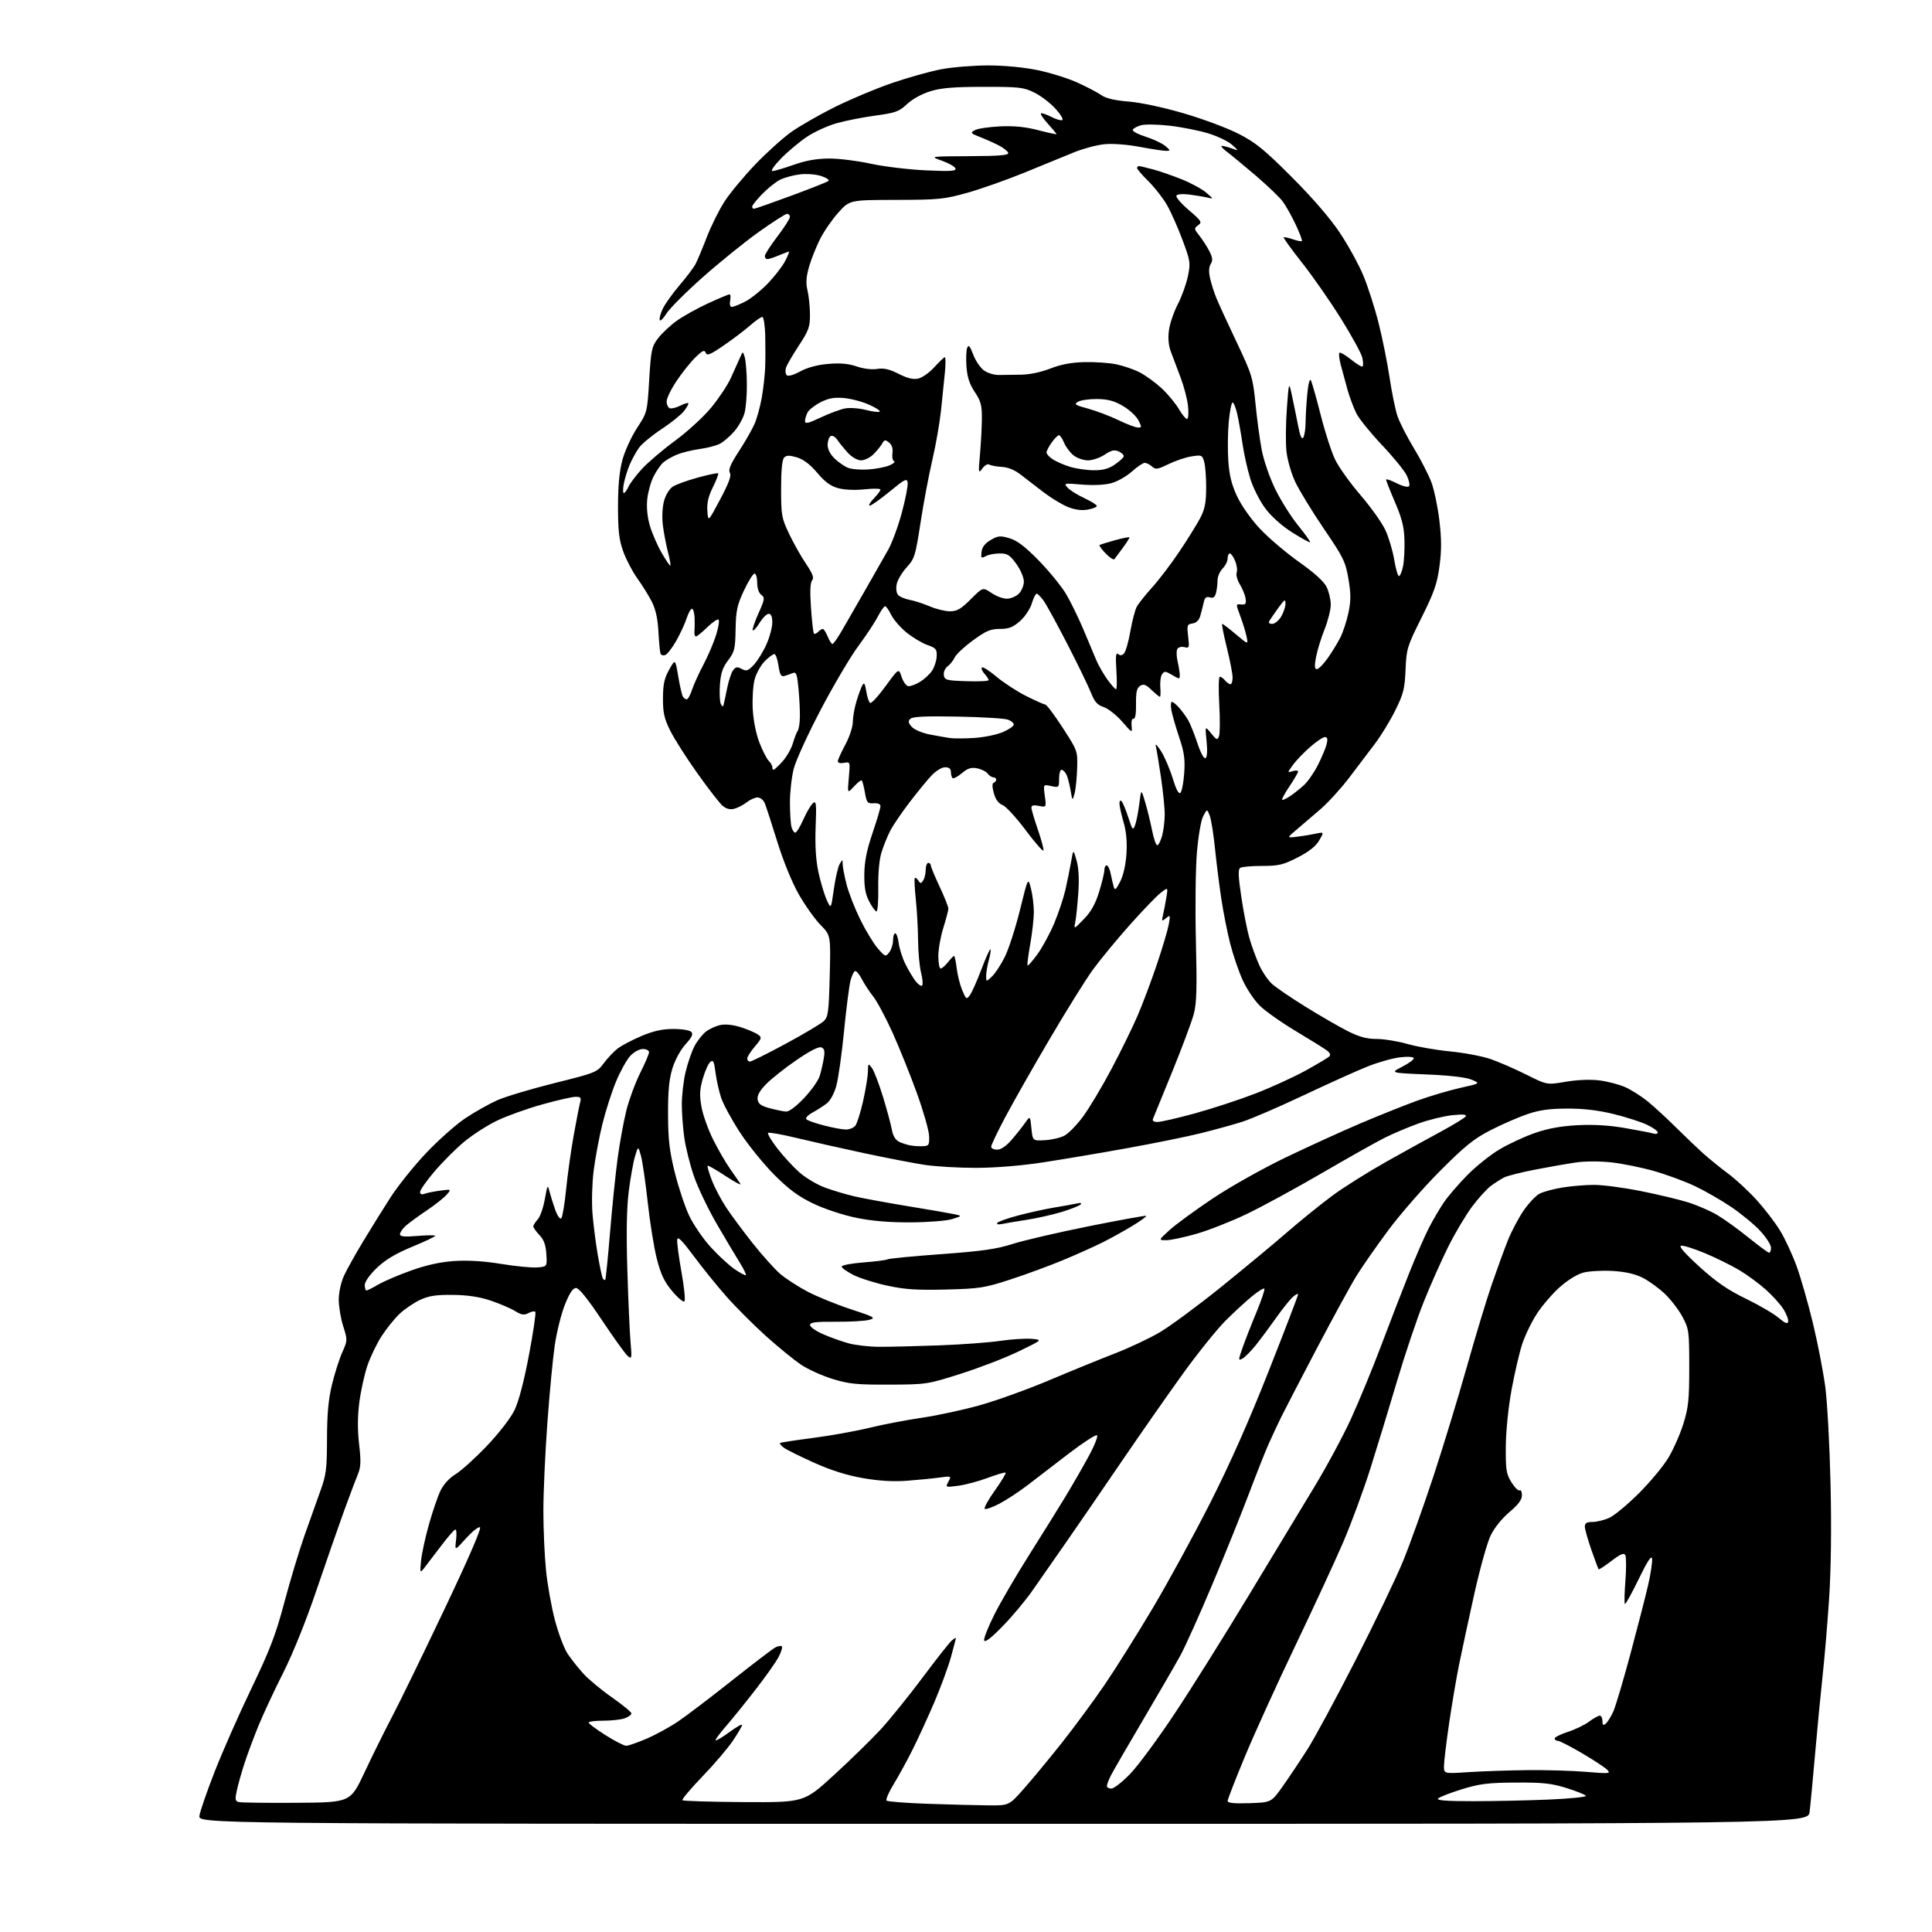 <?xml version="1.0" encoding="UTF-8" standalone="no"?>
<svg 
  version="1.1" 
  xmlns="http://www.w3.org/2000/svg" 
  xmlns:xlink="http://www.w3.org/1999/xlink" 
  xmlns:svg="http://www.w3.org/2000/svg"
  xmlns:rdf="http://www.w3.org/1999/02/22-rdf-syntax-ns#"
  xmlns:cc="http://creativecommons.org/ns#"
  xmlns:dc="http://purl.org/dc/elements/1.1/"
  viewBox="0 0 768 768"
  width="768"
  height="768"
>
<style>svg {background-color: white; }</style>"
<path stroke="none" fill="black" fill-rule="evenodd" d="M398.76,725.00C78.78,725.00 78.78,725.00 79.28,721.75C79.55,719.96 82.29,712.07 85.35,704.22C88.42,696.36 94.97,681.51 99.92,671.22C107.36,655.72 109.62,649.83 113.02,637.00C115.29,628.48 118.88,616.55 121.00,610.50C123.13,604.45 126.01,596.35 127.41,592.50C129.66,586.32 129.96,583.92 129.99,572.00C130.01,562.18 130.54,556.32 131.94,550.50C133.00,546.10 134.84,540.31 136.03,537.63C138.17,532.83 138.18,532.69 136.41,527.13C135.42,524.03 134.64,519.23 134.66,516.46C134.70,513.54 135.60,509.55 136.81,506.96C137.96,504.51 141.35,498.45 144.34,493.50C147.33,488.55 152.19,480.73 155.14,476.13C158.09,471.52 164.49,463.53 169.37,458.37C174.25,453.21 181.30,446.96 185.03,444.48C188.75,442.00 194.44,438.81 197.65,437.37C200.87,435.94 211.09,432.88 220.37,430.56C236.76,426.48 237.33,426.25 239.99,422.67C241.50,420.65 243.95,418.04 245.43,416.88C246.90,415.72 251.13,413.48 254.81,411.91C259.65,409.84 263.17,409.05 267.55,409.03C270.88,409.01 274.12,409.52 274.77,410.17C275.65,411.05 275.12,412.24 272.51,415.12C270.52,417.32 268.33,421.36 267.29,424.71C265.97,429.01 265.52,433.72 265.56,443.00C265.60,453.08 266.12,457.57 268.26,466.16C269.72,472.02 272.28,479.70 273.94,483.22C275.61,486.74 279.40,492.31 282.38,495.60C285.35,498.89 289.65,502.87 291.91,504.44C294.18,506.01 296.23,507.10 296.47,506.87C296.71,506.63 295.64,504.42 294.10,501.97C292.56,499.51 288.48,492.64 285.02,486.70C281.56,480.76 277.45,472.20 275.89,467.67C274.33,463.15 272.60,456.31 272.05,452.47C271.49,448.64 271.04,442.57 271.03,439.00C271.03,435.43 271.70,429.67 272.51,426.22C273.33,422.76 274.88,418.19 275.97,416.06C277.05,413.93 279.13,411.26 280.57,410.12C282.02,408.98 284.71,407.77 286.54,407.43C288.58,407.04 291.80,407.44 294.79,408.43C297.49,409.33 300.46,410.61 301.38,411.29C302.90,412.40 302.79,412.82 300.07,416.01C298.42,417.93 297.06,420.06 297.04,420.75C297.02,421.44 297.49,422.00 298.10,422.00C298.70,422.00 305.12,418.80 312.35,414.90C319.58,410.99 326.38,406.94 327.46,405.91C329.21,404.22 329.47,402.30 329.83,387.92C330.24,371.82 330.24,371.82 326.16,367.66C323.92,365.37 320.04,359.91 317.53,355.51C314.79,350.69 311.39,342.36 308.96,334.51C306.74,327.36 304.51,320.49 303.99,319.25C303.47,318.01 302.19,317.00 301.16,317.00C300.12,317.00 298.16,317.87 296.81,318.94C295.45,320.00 293.22,321.16 291.86,321.50C290.19,321.92 288.67,321.52 287.24,320.31C286.07,319.32 281.53,313.46 277.15,307.30C272.77,301.14 267.91,293.49 266.35,290.30C264.02,285.56 263.51,283.22 263.54,277.50C263.57,271.99 264.10,269.58 266.01,266.19C268.43,261.89 268.43,261.89 269.61,268.86C270.25,272.70 271.08,276.32 271.45,276.92C271.82,277.51 272.51,278.00 272.98,278.00C273.46,278.00 274.40,276.31 275.07,274.25C275.75,272.19 277.78,267.70 279.59,264.28C281.40,260.86 283.66,255.58 284.62,252.54C285.57,249.51 286.04,246.71 285.66,246.33C285.28,245.94 283.27,247.29 281.19,249.31C279.11,251.34 277.07,253.00 276.64,253.00C276.22,253.00 275.95,252.21 276.05,251.25C276.15,250.29 276.18,247.81 276.12,245.75C276.05,243.69 275.58,242.00 275.08,242.00C274.57,242.00 273.62,243.69 272.96,245.75C272.30,247.81 270.46,251.82 268.87,254.65C267.27,257.48 265.28,260.06 264.45,260.38C263.61,260.70 262.75,260.41 262.54,259.73C262.32,259.05 261.96,255.12 261.73,251.00C261.45,245.87 260.61,242.13 259.09,239.16C257.87,236.77 255.30,232.63 253.38,229.96C251.45,227.29 248.94,222.49 247.78,219.30C246.09,214.63 245.68,211.17 245.67,201.50C245.66,193.34 246.21,187.42 247.37,183.01C248.32,179.42 250.92,173.69 253.19,170.21C257.29,163.92 257.29,163.91 258.07,150.98C258.79,139.10 259.08,137.76 261.55,134.52C263.03,132.58 266.33,129.47 268.87,127.62C271.42,125.77 277.05,122.62 281.39,120.62C285.73,118.63 289.61,117.00 290.00,117.00C290.40,117.00 290.51,118.12 290.24,119.50C289.96,121.00 290.23,122.00 290.92,122.00C291.56,122.00 293.93,121.06 296.19,119.90C298.45,118.75 302.53,115.49 305.25,112.65C307.97,109.82 311.06,105.81 312.12,103.75C313.18,101.69 313.86,100.00 313.64,100.00C313.42,100.00 311.63,100.68 309.65,101.50C307.68,102.33 305.60,103.00 305.03,103.00C304.46,103.00 304.02,102.44 304.04,101.75C304.06,101.06 306.30,97.58 309.03,94.00C311.76,90.42 313.99,86.94 313.99,86.25C314.00,85.56 313.49,85.00 312.87,85.00C312.25,85.00 307.18,88.25 301.62,92.21C296.05,96.18 286.02,104.29 279.31,110.24C272.61,116.19 266.11,122.70 264.87,124.71C263.63,126.71 262.45,127.84 262.24,127.22C262.03,126.60 262.59,124.57 263.47,122.71C264.35,120.85 267.34,116.67 270.11,113.41C272.88,110.16 275.74,106.38 276.47,105.00C277.19,103.62 279.20,98.84 280.93,94.36C282.65,89.88 285.84,83.46 288.01,80.10C290.18,76.74 295.68,70.12 300.23,65.37C304.78,60.63 311.20,54.84 314.50,52.49C317.80,50.15 325.53,45.72 331.67,42.64C337.82,39.57 348.06,35.26 354.42,33.07C360.79,30.87 369.65,28.39 374.11,27.54C378.57,26.69 387.01,26.01 392.86,26.01C399.29,26.02 407.06,26.76 412.50,27.89C417.45,28.91 424.55,31.13 428.27,32.82C431.99,34.51 436.27,36.75 437.77,37.80C439.63,39.11 443.09,39.92 448.65,40.37C453.44,40.76 462.49,42.69 470.59,45.06C478.17,47.28 488.00,50.95 492.44,53.23C499.18,56.69 502.64,59.51 513.54,70.43C521.83,78.73 528.79,86.81 532.62,92.55C535.94,97.53 540.14,105.18 541.96,109.55C543.77,113.91 546.51,122.44 548.03,128.49C549.56,134.55 551.52,144.30 552.39,150.16C553.26,156.03 554.67,162.89 555.52,165.41C556.38,167.93 559.30,173.65 562.01,178.12C564.73,182.59 567.87,188.71 569.00,191.72C570.12,194.73 571.56,201.60 572.19,206.99C573.05,214.31 573.06,218.89 572.21,225.14C571.27,232.09 570.07,235.53 565.09,245.50C559.37,256.96 559.08,257.89 558.73,266.19C558.41,273.78 557.90,275.82 554.68,282.33C552.66,286.43 549.00,292.42 546.56,295.64C544.12,298.86 539.50,304.96 536.30,309.18C533.09,313.41 527.96,319.03 524.90,321.68C521.83,324.33 517.57,327.98 515.41,329.80C511.50,333.10 511.50,333.10 515.50,332.63C517.70,332.37 521.05,331.82 522.94,331.42C526.37,330.68 526.37,330.68 524.39,334.09C523.03,336.42 520.33,338.56 515.82,340.86C510.09,343.79 508.29,344.22 501.75,344.22C497.63,344.22 493.71,344.56 493.04,344.97C492.10,345.56 492.19,348.13 493.44,356.53C494.32,362.47 495.77,369.84 496.65,372.91C497.54,375.99 499.27,380.75 500.50,383.50C501.73,386.25 504.04,389.67 505.62,391.10C507.20,392.54 513.23,396.64 519.00,400.22C524.77,403.80 532.30,408.15 535.72,409.87C540.35,412.20 543.30,413.00 547.22,413.00C550.13,413.00 555.65,413.90 559.50,415.00C563.35,416.10 571.00,417.43 576.50,417.96C582.00,418.49 589.20,419.85 592.50,420.99C595.80,422.12 602.20,424.91 606.72,427.17C614.93,431.29 614.93,431.29 622.38,430.02C626.91,429.25 632.11,429.03 635.66,429.46C638.87,429.85 643.49,431.04 645.92,432.10C648.35,433.17 652.40,435.72 654.92,437.77C657.44,439.82 662.45,444.43 666.05,448.00C669.66,451.57 674.61,456.30 677.05,458.50C679.50,460.69 683.98,464.32 687.00,466.56C690.02,468.80 695.12,473.53 698.33,477.06C701.53,480.60 705.72,486.08 707.64,489.24C709.56,492.40 712.49,498.70 714.15,503.24C715.81,507.78 718.74,518.01 720.66,525.97C722.58,533.93 724.80,545.41 725.60,551.47C726.39,557.54 727.32,574.88 727.67,590.00C728.07,607.52 727.86,624.03 727.10,635.50C726.44,645.40 725.27,659.35 724.48,666.50C723.70,673.65 722.36,687.60 721.50,697.50C720.64,707.40 719.67,717.64 719.34,720.25C718.74,725.00 718.74,725.00 398.76,725.00zM392.79,717.66C401.08,717.74 401.08,717.74 406.94,711.12C410.17,707.48 416.91,699.33 421.94,693.00C426.96,686.67 434.67,676.22 439.07,669.77C443.47,663.32 452.08,649.59 458.22,639.27C464.35,628.95 474.62,610.15 481.03,597.50C488.87,582.05 496.52,564.81 504.35,544.96C510.76,528.72 516.00,515.04 516.00,514.56C516.00,514.08 515.05,514.55 513.88,515.60C512.72,516.64 509.70,520.42 507.18,524.00C504.65,527.58 501.03,532.44 499.13,534.80C497.23,537.17 494.87,539.53 493.89,540.06C492.18,540.97 492.19,540.77 493.93,535.76C494.94,532.87 497.42,526.52 499.45,521.65C501.47,516.78 502.89,512.55 502.59,512.26C502.29,511.96 500.10,513.32 497.71,515.28C495.32,517.24 490.60,521.58 487.23,524.93C483.86,528.28 476.24,537.75 470.30,545.97C464.36,554.20 453.28,570.06 445.68,581.21C438.08,592.37 428.10,606.90 423.51,613.50C418.91,620.10 412.98,628.61 410.32,632.41C407.67,636.21 402.40,642.51 398.61,646.41C394.05,651.09 391.55,653.03 391.23,652.12C390.96,651.36 392.83,646.63 395.37,641.62C397.91,636.60 404.12,625.98 409.17,618.00C414.21,610.02 420.66,599.67 423.49,595.00C426.32,590.33 430.52,583.04 432.81,578.81C435.11,574.57 436.57,570.85 436.06,570.54C435.55,570.22 430.56,573.46 424.96,577.73C419.37,582.00 412.03,587.64 408.65,590.25C405.27,592.86 400.16,596.22 397.31,597.72C394.45,599.22 391.81,600.15 391.44,599.77C391.06,599.40 392.88,596.12 395.48,592.48C398.07,588.84 400.00,585.66 399.75,585.42C399.51,585.17 396.36,586.08 392.76,587.44C389.16,588.79 383.86,590.21 380.99,590.60C375.78,591.29 375.78,591.28 377.00,588.99C378.23,586.71 378.20,586.70 373.40,587.36C370.74,587.72 364.95,588.29 360.53,588.62C355.07,589.03 349.48,588.70 343.04,587.58C336.62,586.46 330.34,584.48 323.54,581.42C318.02,578.94 312.63,576.26 311.57,575.47C310.51,574.67 309.84,573.84 310.07,573.63C310.31,573.41 316.12,572.51 323.00,571.63C329.88,570.75 340.00,568.93 345.50,567.60C351.00,566.26 360.56,564.43 366.75,563.53C372.94,562.62 383.42,560.34 390.04,558.45C396.66,556.56 408.93,552.12 417.29,548.58C425.66,545.04 437.23,540.32 443.00,538.09C448.77,535.86 456.88,532.05 461.00,529.62C465.12,527.20 475.93,519.23 485.00,511.93C494.07,504.62 506.00,494.74 511.50,489.96C517.00,485.19 525.20,478.56 529.72,475.23C534.24,471.90 543.92,465.82 551.22,461.72C558.52,457.63 568.43,452.16 573.24,449.57C578.04,446.97 582.27,444.36 582.64,443.77C583.11,443.01 581.51,442.87 577.30,443.31C573.99,443.66 567.96,445.13 563.89,446.59C559.83,448.05 553.80,450.60 550.50,452.25C547.20,453.90 535.99,460.20 525.59,466.26C515.19,472.32 501.69,479.66 495.59,482.59C489.49,485.51 480.51,489.05 475.64,490.45C470.76,491.85 465.36,493.00 463.64,493.00C460.50,493.00 460.50,493.00 464.84,489.03C467.23,486.85 474.88,481.24 481.84,476.57C488.98,471.79 501.69,464.63 511.00,460.15C520.08,455.78 533.58,449.63 541.00,446.47C548.42,443.32 558.55,439.27 563.50,437.48C568.45,435.70 576.10,433.43 580.50,432.45C588.50,430.67 588.50,430.67 585.00,429.19C582.76,428.24 576.29,427.49 567.06,427.11C552.61,426.50 552.61,426.50 557.31,424.09C559.89,422.77 562.00,421.24 562.00,420.70C562.00,420.11 559.89,419.94 556.75,420.27C553.86,420.57 548.02,422.20 543.77,423.89C539.52,425.58 528.04,430.75 518.27,435.37C508.50,439.99 497.57,444.71 494.00,445.86C490.43,447.01 483.00,449.06 477.50,450.43C472.00,451.80 458.73,454.50 448.00,456.43C437.27,458.37 422.20,460.91 414.50,462.08C405.96,463.39 395.63,464.23 388.00,464.24C381.12,464.25 371.90,463.71 367.50,463.04C363.10,462.37 352.30,460.28 343.50,458.40C334.70,456.52 322.64,453.80 316.71,452.37C310.77,450.93 305.65,450.02 305.32,450.35C304.99,450.68 306.66,453.47 309.03,456.54C311.41,459.62 315.34,463.89 317.78,466.04C320.21,468.18 324.72,470.88 327.80,472.03C330.88,473.18 336.20,474.77 339.63,475.57C343.05,476.36 352.75,478.14 361.18,479.52C369.60,480.90 377.85,482.33 379.50,482.69C382.50,483.35 382.50,483.35 378.50,484.60C376.26,485.30 368.99,485.87 362.00,485.91C353.39,485.95 346.63,485.38 340.28,484.07C335.09,483.00 327.66,480.54 323.28,478.44C317.41,475.62 313.63,472.84 307.89,467.10C303.70,462.92 297.56,455.35 294.23,450.28C290.90,445.20 287.48,438.90 286.63,436.28C285.77,433.65 284.77,429.13 284.41,426.24C283.86,421.91 283.49,421.18 282.36,422.12C281.60,422.75 280.27,425.71 279.40,428.71C278.13,433.06 278.02,435.32 278.84,439.96C279.40,443.16 281.52,449.09 283.55,453.14C285.58,457.19 288.69,462.52 290.46,465.00C292.23,467.48 293.98,470.02 294.34,470.65C294.70,471.28 291.99,469.83 288.32,467.42C284.64,465.00 281.47,463.19 281.28,463.39C281.08,463.59 281.82,466.13 282.92,469.04C284.03,471.94 286.59,476.84 288.61,479.91C290.63,482.98 295.41,489.43 299.23,494.24C303.04,499.05 307.97,504.53 310.17,506.42C312.38,508.30 317.27,511.47 321.03,513.45C324.80,515.43 332.52,518.57 338.19,520.43C347.73,523.56 348.28,523.88 345.50,524.66C343.85,525.12 337.89,525.46 332.25,525.42C324.15,525.36 322.00,525.63 322.00,526.73C322.00,527.49 324.36,529.14 327.25,530.39C330.14,531.65 334.70,533.27 337.38,534.00C340.06,534.73 345.46,535.35 349.38,535.38C353.30,535.40 363.93,535.15 373.00,534.82C382.07,534.49 393.10,533.68 397.50,533.03C401.90,532.38 407.52,532.01 410.00,532.21C414.50,532.57 414.50,532.57 405.00,537.17C399.77,539.70 389.43,543.70 382.00,546.06C368.66,550.30 368.32,550.35 353.50,550.41C340.56,550.46 337.47,550.16 331.00,548.17C326.88,546.90 321.25,544.36 318.50,542.53C315.75,540.70 309.47,535.59 304.55,531.17C299.63,526.75 292.50,519.61 288.71,515.32C284.92,511.02 279.05,503.75 275.66,499.17C271.21,493.16 269.42,491.37 269.21,492.73C269.04,493.77 269.80,499.54 270.88,505.56C271.97,511.58 272.50,516.86 272.07,517.31C271.64,517.75 269.45,515.93 267.21,513.25C264.06,509.49 262.68,506.59 261.10,500.38C259.97,495.97 258.34,485.87 257.48,477.93C256.61,469.99 255.40,461.70 254.80,459.50C253.69,455.50 253.69,455.50 252.42,459.70C251.73,462.00 250.61,468.24 249.94,473.55C249.11,480.13 248.93,490.10 249.38,504.85C249.74,516.76 250.31,529.64 250.65,533.48C251.22,540.01 251.15,540.37 249.54,539.04C248.60,538.25 243.98,531.85 239.29,524.80C233.70,516.41 230.15,512.00 228.99,512.00C227.73,512.00 226.44,513.94 224.56,518.62C223.10,522.26 221.28,529.58 220.51,534.87C219.74,540.17 218.41,554.17 217.56,566.00C216.70,577.83 216.00,593.41 216.00,600.64C216.00,607.87 216.47,618.45 217.04,624.14C217.61,629.84 219.20,638.77 220.58,644.00C221.95,649.23 224.21,655.21 225.58,657.30C226.96,659.39 229.76,662.94 231.80,665.20C233.83,667.46 238.99,671.75 243.25,674.73C247.51,677.72 251.00,680.59 251.00,681.11C251.00,681.63 249.85,682.49 248.43,683.02C247.02,683.56 243.20,684.00 239.93,684.00C236.67,684.00 234.00,684.34 234.00,684.75C234.00,685.17 237.01,687.42 240.70,689.75C244.38,692.09 248.09,693.99 248.95,693.97C249.80,693.96 253.44,692.69 257.03,691.16C260.62,689.62 266.28,686.53 269.60,684.27C272.92,682.02 282.51,674.73 290.91,668.07C299.30,661.42 307.07,655.50 308.17,654.91C309.27,654.32 310.45,654.12 310.79,654.46C311.13,654.80 310.53,656.74 309.46,658.76C308.38,660.79 304.17,666.74 300.09,671.97C296.02,677.21 290.75,683.73 288.37,686.45C286.00,689.17 284.25,691.59 284.48,691.82C284.72,692.05 287.18,690.57 289.95,688.53C292.73,686.50 295.00,685.21 295.00,685.68C295.00,686.14 293.35,688.98 291.33,691.97C289.32,694.96 283.85,701.38 279.18,706.22C274.51,711.06 270.96,715.29 271.29,715.62C271.61,715.95 282.62,716.28 295.75,716.36C319.63,716.50 319.63,716.50 331.56,705.56C338.13,699.54 346.46,691.40 350.09,687.47C353.71,683.54 361.19,674.28 366.71,666.89C372.23,659.50 377.48,652.84 378.38,652.10C379.27,651.36 380.00,650.93 380.00,651.15C380.00,651.36 379.11,654.75 378.03,658.67C376.94,662.59 373.97,670.65 371.44,676.60C368.90,682.54 365.01,691.02 362.79,695.45C360.58,699.88 357.18,706.09 355.23,709.27C353.29,712.44 352.03,715.36 352.43,715.77C352.83,716.17 360.21,716.74 368.83,717.04C377.45,717.34 388.23,717.62 392.79,717.66zM117.90,716.64C139.29,716.50 139.29,716.50 144.93,704.50C148.02,697.90 152.93,688.00 155.82,682.50C158.72,677.00 168.04,657.88 176.53,640.00C186.37,619.29 191.54,607.35 190.78,607.10C190.12,606.88 187.60,608.90 185.18,611.60C180.77,616.50 180.77,616.50 181.29,612.25C181.58,609.91 181.46,608.00 181.02,608.00C180.59,608.00 177.95,611.04 175.16,614.75C172.36,618.46 169.35,622.40 168.48,623.50C166.98,625.38 166.91,625.20 167.37,620.45C167.64,617.67 169.04,611.21 170.48,606.09C171.91,600.97 173.98,594.92 175.07,592.64C176.31,590.05 178.58,587.56 181.13,586.00C183.38,584.62 188.95,579.59 193.51,574.80C198.26,569.82 202.94,563.78 204.47,560.66C206.19,557.13 208.24,549.38 210.27,538.64C212.00,529.53 213.13,521.80 212.79,521.46C212.45,521.12 211.21,521.35 210.05,521.98C208.33,522.90 207.31,522.74 204.71,521.14C202.94,520.06 198.59,518.20 195.04,517.00C190.59,515.51 185.92,514.81 180.04,514.74C173.34,514.66 170.53,515.09 167.00,516.72C164.53,517.87 160.83,520.38 158.80,522.31C156.76,524.23 153.53,528.27 151.61,531.27C149.68,534.27 147.16,539.54 146.00,542.99C144.85,546.43 143.42,552.94 142.84,557.46C142.12,563.02 142.09,568.40 142.75,574.09C143.54,580.87 143.45,583.18 142.28,586.00C141.48,587.92 139.02,594.45 136.81,600.50C134.61,606.55 129.69,620.68 125.88,631.91C121.66,644.34 116.47,657.23 112.60,664.91C109.10,671.83 104.67,681.33 102.75,686.00C100.84,690.67 98.33,697.42 97.17,701.00C96.01,704.58 94.65,709.39 94.15,711.70C93.38,715.23 93.49,715.97 94.87,716.34C95.77,716.59 106.13,716.72 117.90,716.64zM496.68,716.79C505.37,716.50 505.37,716.50 509.96,710.00C512.49,706.42 516.90,699.83 519.76,695.34C522.62,690.85 531.24,674.87 538.91,659.84C546.59,644.80 555.07,627.10 557.77,620.50C560.47,613.90 565.86,598.83 569.76,587.00C573.66,575.17 579.63,555.60 583.04,543.50C586.45,531.40 590.95,516.55 593.03,510.50C595.12,504.45 597.99,496.57 599.43,493.00C600.86,489.43 603.67,484.11 605.68,481.19C607.68,478.27 610.54,475.25 612.03,474.49C613.52,473.72 617.61,472.62 621.12,472.05C624.63,471.48 630.28,471.01 633.67,471.01C637.06,471.00 645.39,472.10 652.17,473.45C658.95,474.80 667.42,476.82 671.00,477.94C674.58,479.06 679.75,481.30 682.50,482.91C685.25,484.53 690.88,488.57 695.00,491.91C699.12,495.24 702.84,497.97 703.25,497.98C703.66,497.99 704.00,497.09 704.00,495.98C704.00,494.87 702.09,491.88 699.75,489.34C697.41,486.80 692.20,482.50 688.16,479.77C684.12,477.04 677.59,473.30 673.66,471.45C669.72,469.59 662.50,466.93 657.60,465.53C652.71,464.13 645.11,462.58 640.71,462.08C636.05,461.56 630.17,461.56 626.61,462.08C623.25,462.56 615.90,463.84 610.29,464.93C604.67,466.01 599.04,467.44 597.79,468.11C596.53,468.78 594.22,470.26 592.65,471.41C591.09,472.56 587.77,476.20 585.29,479.50C582.80,482.80 578.54,489.94 575.81,495.37C573.09,500.80 568.64,510.79 565.93,517.58C563.22,524.36 558.50,538.37 555.44,548.70C552.38,559.04 547.61,574.68 544.84,583.47C542.07,592.25 537.18,605.52 533.98,612.97C530.78,620.41 522.23,638.88 515.00,654.00C507.76,669.12 498.72,688.98 494.92,698.13C491.11,707.28 488.00,715.29 488.00,715.92C488.00,716.73 490.61,716.99 496.68,716.79zM585.64,716.00C593.91,716.00 607.49,715.71 615.80,715.35C624.12,714.99 630.70,714.32 630.41,713.86C630.13,713.40 626.66,712.01 622.70,710.77C616.70,708.90 613.33,708.53 602.50,708.60C591.49,708.66 588.22,709.07 581.13,711.25C576.53,712.67 572.28,714.32 571.68,714.92C570.91,715.69 574.85,716.00 585.64,716.00zM441.78,711.00C442.76,711.00 446.08,708.41 449.16,705.25C452.25,702.09 460.21,691.31 466.86,681.31C473.51,671.31 486.77,650.16 496.33,634.31C505.89,618.46 517.67,598.98 522.51,591.00C527.35,583.02 533.89,570.88 537.04,564.00C540.19,557.12 545.57,544.09 548.98,535.03C552.40,525.97 557.41,513.00 560.12,506.20C562.83,499.41 566.36,491.30 567.97,488.18C569.58,485.05 572.25,480.49 573.91,478.03C575.57,475.58 579.76,470.70 583.22,467.19C586.67,463.68 592.44,459.06 596.04,456.92C599.63,454.78 605.93,451.85 610.04,450.41C615.23,448.60 620.39,447.65 627.00,447.29C633.42,446.95 639.58,447.31 646.00,448.42C651.23,449.32 656.29,450.30 657.25,450.60C658.21,450.89 659.00,450.69 659.00,450.16C659.00,449.62 657.09,448.25 654.75,447.13C652.41,446.00 646.45,444.08 641.50,442.86C635.34,441.35 629.50,440.66 623.00,440.68C615.83,440.70 611.90,441.26 607.00,442.94C603.42,444.17 596.90,447.02 592.50,449.28C585.93,452.64 582.35,455.53 572.47,465.44C565.85,472.07 556.59,482.68 551.90,489.00C547.20,495.32 541.54,503.44 539.31,507.03C537.08,510.62 529.94,523.67 523.45,536.03C516.96,548.39 510.55,560.75 509.20,563.50C507.86,566.25 505.65,570.98 504.30,574.00C502.95,577.02 499.46,585.84 496.54,593.59C493.62,601.34 487.09,617.54 482.02,629.59C476.96,641.64 471.21,654.42 469.26,658.00C467.30,661.58 460.66,673.05 454.49,683.50C448.32,693.95 442.54,703.94 441.64,705.70C440.74,707.46 440.00,709.37 440.00,709.95C440.00,710.53 440.80,711.00 441.78,711.00zM583.75,704.45C589.11,704.10 599.58,703.74 607.00,703.66C614.42,703.57 625.00,703.88 630.50,704.34C639.74,705.11 640.38,705.05 638.92,703.54C638.05,702.64 633.55,699.68 628.92,696.95C624.29,694.23 619.94,692.00 619.25,692.00C618.56,692.00 618.00,691.59 618.00,691.08C618.00,690.57 620.36,689.39 623.25,688.45C626.14,687.52 629.93,685.68 631.68,684.37C633.43,683.07 635.35,682.00 635.93,682.00C636.52,682.00 637.00,682.96 637.00,684.12C637.00,685.79 637.29,686.00 638.35,685.13C639.09,684.51 640.44,682.32 641.35,680.26C642.26,678.19 645.30,667.95 648.11,657.50C650.92,647.05 654.09,634.70 655.16,630.06C656.22,625.42 656.92,620.69 656.72,619.56C656.46,618.14 654.81,620.68 651.37,627.78C648.63,633.43 646.18,637.84 645.92,637.58C645.65,637.32 645.75,633.14 646.13,628.30C646.50,623.46 646.48,618.91 646.08,618.18C645.52,617.18 644.16,617.76 640.57,620.50C637.95,622.50 635.66,623.99 635.49,623.82C635.32,623.64 634.01,620.16 632.59,616.08C631.17,611.99 630.00,607.83 630.00,606.83C630.00,605.45 630.77,605.00 633.10,605.00C634.80,605.00 637.84,604.23 639.85,603.29C641.86,602.35 647.12,597.96 651.54,593.54C655.97,589.12 661.21,582.80 663.20,579.50C665.19,576.20 667.87,570.12 669.16,566.00C671.18,559.53 671.50,556.43 671.50,543.50C671.50,529.17 671.38,528.28 668.83,523.50C667.37,520.75 664.22,516.63 661.83,514.35C659.45,512.07 655.48,509.19 653.00,507.94C649.94,506.39 646.10,505.53 641.00,505.22C636.88,504.98 631.63,505.29 629.34,505.90C626.88,506.57 623.04,508.96 619.91,511.76C617.01,514.37 612.95,519.11 610.88,522.31C608.81,525.50 606.21,530.90 605.09,534.31C603.97,537.71 602.07,545.90 600.86,552.50C599.58,559.50 598.63,568.87 598.58,575.00C598.51,584.35 598.76,585.91 600.84,589.26C602.12,591.32 603.58,592.76 604.09,592.45C604.59,592.14 605.00,593.01 605.00,594.38C605.00,596.15 603.54,598.11 599.99,601.10C597.02,603.61 594.00,607.38 592.54,610.41C591.19,613.21 588.29,623.60 586.08,633.50C583.88,643.40 581.16,656.00 580.05,661.50C578.93,667.00 577.12,677.71 576.01,685.30C574.90,692.90 574.00,700.46 574.00,702.10C574.00,705.09 574.00,705.09 583.75,704.45zM710.83,525.40C711.00,524.62 710.19,522.43 709.02,520.53C707.85,518.64 704.69,515.11 702.01,512.70C699.33,510.29 694.51,506.75 691.31,504.85C688.12,502.95 681.98,499.93 677.68,498.14C673.37,496.35 669.14,495.02 668.27,495.19C667.23,495.39 669.72,498.25 675.59,503.57C682.28,509.63 686.86,512.79 694.00,516.25C699.23,518.78 705.08,522.20 707.00,523.84C709.55,526.00 710.59,526.43 710.83,525.40zM145.66,513.00C146.03,513.00 148.16,511.92 150.41,510.61C152.66,509.30 158.55,506.78 163.50,505.02C169.61,502.84 175.12,501.64 180.67,501.27C186.07,500.91 192.37,501.31 199.24,502.43C204.97,503.37 211.42,504.00 213.58,503.82C217.50,503.50 217.50,503.50 217.18,498.50C216.95,494.86 216.20,492.80 214.43,490.95C213.09,489.54 212.00,488.00 212.00,487.52C212.00,487.05 212.79,485.79 213.75,484.74C214.71,483.69 215.99,480.05 216.58,476.66C217.57,471.08 217.74,470.78 218.40,473.50C218.81,475.15 219.83,478.45 220.68,480.83C221.57,483.31 222.61,484.79 223.10,484.30C223.59,483.81 224.45,478.71 225.02,472.96C225.59,467.21 226.94,457.55 228.02,451.50C229.11,445.45 230.27,439.49 230.61,438.25C231.13,436.36 230.84,436.00 228.79,436.00C227.45,436.00 221.43,437.38 215.42,439.06C209.42,440.74 201.35,443.64 197.50,445.51C193.65,447.37 187.81,451.13 184.52,453.87C181.22,456.60 175.94,461.89 172.77,465.61C169.59,469.33 167.00,473.02 167.00,473.80C167.00,474.72 167.59,474.99 168.70,474.56C169.64,474.20 172.45,473.63 174.95,473.30C179.50,472.70 179.50,472.70 177.50,474.97C176.40,476.22 172.80,479.05 169.50,481.26C166.20,483.48 162.49,486.20 161.25,487.32C160.01,488.43 159.00,489.92 159.00,490.62C159.00,491.57 160.71,491.74 166.00,491.30C169.85,490.97 173.00,490.96 173.00,491.27C173.00,491.57 168.84,493.55 163.75,495.65C157.15,498.39 153.14,500.80 149.75,504.06C146.93,506.77 145.00,509.52 145.00,510.82C145.00,512.02 145.30,513.00 145.66,513.00zM376.00,512.61C364.40,512.90 359.73,512.59 352.67,511.06C347.82,510.00 341.78,508.10 339.25,506.82C336.73,505.54 334.62,504.05 334.58,503.50C334.54,502.95 338.42,502.20 343.21,501.84C347.99,501.47 352.33,500.91 352.84,500.60C353.36,500.28 362.95,499.35 374.17,498.54C390.44,497.35 396.17,496.53 402.53,494.49C406.91,493.09 420.57,489.91 432.89,487.44C445.20,484.97 455.45,483.11 455.65,483.32C455.86,483.53 453.44,485.29 450.27,487.23C447.09,489.17 441.77,492.13 438.44,493.80C435.10,495.47 427.96,498.68 422.56,500.93C417.16,503.17 407.74,506.64 401.62,508.63C391.34,511.97 389.41,512.27 376.00,512.61zM240.59,508.74C240.80,508.53 241.66,500.06 242.50,489.93C243.34,479.79 244.70,466.46 245.54,460.30C246.37,454.15 247.94,445.60 249.02,441.30C250.10,437.01 252.57,430.35 254.50,426.50C256.43,422.65 258.01,418.94 258.00,418.25C258.00,417.56 256.89,417.00 255.54,417.00C254.14,417.00 251.98,418.19 250.53,419.75C249.13,421.26 246.58,425.86 244.87,429.96C243.17,434.06 240.72,441.71 239.43,446.96C238.14,452.21 236.59,460.55 235.97,465.50C235.36,470.49 235.16,478.07 235.53,482.50C235.89,486.90 236.84,494.28 237.63,498.89C238.42,503.51 239.32,507.70 239.63,508.21C239.94,508.72 240.38,508.96 240.59,508.74zM398.17,486.58C396.87,486.86 396.09,486.67 396.41,486.15C396.72,485.64 400.47,484.30 404.74,483.17C409.01,482.04 415.43,480.62 419.00,480.03C422.57,479.44 426.62,478.71 428.00,478.41C429.64,478.05 430.15,478.20 429.50,478.84C428.95,479.37 425.57,480.70 422.00,481.78C418.43,482.87 412.12,484.28 408.00,484.92C403.88,485.56 399.45,486.31 398.17,486.58zM396.38,457.00C397.91,457.00 399.97,455.60 402.13,453.10C403.99,450.95 406.40,447.92 407.50,446.35C409.50,443.50 409.50,443.50 410.00,448.50C410.50,453.50 410.50,453.50 415.29,453.25C417.93,453.12 421.43,452.31 423.08,451.46C424.72,450.61 428.08,447.18 430.54,443.83C433.00,440.49 438.04,432.07 441.72,425.13C445.41,418.18 450.10,408.64 452.14,403.91C454.18,399.19 457.65,389.96 459.86,383.41C462.07,376.86 464.20,369.70 464.60,367.50C465.27,363.72 465.22,363.58 463.50,365.00C461.79,366.41 461.72,366.31 462.36,363.50C462.73,361.85 463.33,358.72 463.68,356.55C464.32,352.61 464.32,352.61 461.23,355.05C459.53,356.40 453.95,362.23 448.82,368.00C443.69,373.77 437.18,381.69 434.35,385.59C431.53,389.49 423.78,401.92 417.14,413.23C410.49,424.53 402.57,438.48 399.53,444.23C396.49,449.97 394.00,455.20 394.00,455.84C394.00,456.48 395.07,457.00 396.38,457.00zM367.00,455.63C369.26,455.51 369.48,455.11 369.33,451.50C369.24,449.30 367.05,441.65 364.46,434.50C361.87,427.35 357.55,416.60 354.86,410.62C352.17,404.64 348.68,398.11 347.12,396.12C345.55,394.13 343.53,391.04 342.61,389.25C341.70,387.46 340.53,386.00 340.01,386.00C339.50,386.00 338.64,387.69 338.10,389.75C337.57,391.81 336.40,400.93 335.51,410.00C334.62,419.07 333.24,428.83 332.44,431.68C331.58,434.75 330.01,437.61 328.59,438.68C327.27,439.68 324.73,441.31 322.94,442.29C321.03,443.35 320.06,444.45 320.59,444.97C321.09,445.45 324.26,446.55 327.64,447.42C331.02,448.29 334.91,449.00 336.27,449.00C337.64,449.00 339.31,448.34 339.98,447.52C340.65,446.71 342.05,442.32 343.08,437.77C344.11,433.22 344.97,427.93 345.01,426.00C345.06,422.66 345.13,422.59 346.58,424.50C347.41,425.60 349.40,430.77 351.00,436.00C352.60,441.23 354.19,447.13 354.54,449.13C354.94,451.43 355.97,453.15 357.34,453.84C358.53,454.43 360.62,455.11 362.00,455.34C363.38,455.58 365.62,455.71 367.00,455.63zM460.15,446.00C461.45,446.00 468.15,444.46 475.04,442.57C481.92,440.68 492.72,437.14 499.03,434.70C505.34,432.26 514.33,428.15 519.00,425.57C523.67,422.99 527.93,420.45 528.45,419.94C529.04,419.36 528.66,418.46 527.45,417.56C526.38,416.76 520.80,413.29 515.05,409.85C509.30,406.41 502.84,401.84 500.69,399.69C498.53,397.53 495.50,392.97 493.95,389.54C492.39,386.12 490.18,379.63 489.03,375.13C487.88,370.62 486.28,362.57 485.48,357.22C484.68,351.87 483.55,342.87 482.97,337.22C482.40,331.56 481.46,325.71 480.88,324.22C479.84,321.50 479.84,321.50 478.30,324.41C477.42,326.08 476.35,332.26 475.79,338.91C475.25,345.28 475.07,361.11 475.39,374.08C475.86,392.84 475.69,398.76 474.55,403.08C473.76,406.06 469.91,416.38 465.99,426.00C462.07,435.62 458.63,444.06 458.33,444.75C457.98,445.55 458.64,446.00 460.15,446.00zM312.46,441.87C313.65,441.95 316.48,439.82 319.64,436.49C322.51,433.45 325.30,429.52 325.84,427.74C326.39,425.96 327.12,422.81 327.46,420.74C327.96,417.80 327.74,416.84 326.48,416.35C325.45,415.96 321.86,417.79 316.60,421.41C312.05,424.53 306.64,428.81 304.58,430.92C302.00,433.57 300.93,435.47 301.16,437.05C301.42,438.82 302.52,439.61 306.00,440.54C308.48,441.20 311.38,441.80 312.46,441.87zM385.56,395.57C386.34,394.51 388.40,389.88 390.14,385.29C391.87,380.70 393.48,377.14 393.71,377.38C393.95,377.62 393.67,379.54 393.08,381.66C392.49,383.77 392.01,386.59 392.01,387.92C392.00,390.35 392.00,390.35 394.36,388.13C395.65,386.92 397.97,383.35 399.51,380.21C401.05,377.07 403.74,368.69 405.49,361.58C408.68,348.66 408.68,348.66 409.84,353.27C410.48,355.81 410.98,360.05 410.97,362.69C410.95,365.34 410.29,371.08 409.51,375.46C408.73,379.84 408.26,383.60 408.47,383.80C408.68,384.01 410.44,382.00 412.38,379.34C414.32,376.68 417.32,371.16 419.04,367.08C420.76,362.99 422.79,356.92 423.55,353.58C424.30,350.23 425.31,345.25 425.79,342.50C426.65,337.50 426.65,337.50 427.94,342.00C428.80,344.98 429.03,349.37 428.64,355.00C428.32,359.68 427.78,364.85 427.45,366.50C426.84,369.50 426.84,369.50 430.84,365.37C433.72,362.41 435.43,359.35 436.92,354.52C438.06,350.82 439.00,346.94 439.00,345.89C439.00,344.85 439.41,344.00 439.92,344.00C440.43,344.00 441.14,345.46 441.50,347.25C441.85,349.04 442.40,351.37 442.70,352.44C443.17,354.07 443.59,353.74 445.29,350.44C446.54,348.01 447.50,343.78 447.78,339.42C448.09,334.63 447.72,330.54 446.62,326.77C445.73,323.70 445.00,320.38 445.00,319.40C445.00,318.31 445.35,317.98 445.88,318.55C446.36,319.07 447.55,321.96 448.53,324.96C450.18,330.04 450.37,330.25 451.23,327.96C451.73,326.61 452.48,322.80 452.89,319.50C453.64,313.50 453.64,313.50 455.26,319.00C456.15,322.02 457.38,327.09 458.01,330.25C458.63,333.41 459.54,336.00 460.02,336.00C460.51,336.00 461.37,334.31 461.95,332.25C462.52,330.19 462.99,326.36 462.99,323.74C463.00,321.13 462.31,314.38 461.47,308.74C460.64,303.11 459.71,297.60 459.43,296.50C459.14,295.40 460.06,296.30 461.47,298.50C462.89,300.70 464.99,305.57 466.14,309.33C467.55,313.91 468.57,315.83 469.25,315.15C469.80,314.60 470.48,311.07 470.74,307.32C471.14,301.80 470.75,299.07 468.72,293.00C467.34,288.88 465.95,284.04 465.63,282.25C465.31,280.46 465.41,279.00 465.85,279.00C466.29,279.00 467.55,280.01 468.64,281.25C469.74,282.49 471.32,284.62 472.16,286.00C473.00,287.38 474.70,291.54 475.93,295.26C477.26,299.29 478.59,301.75 479.21,301.37C479.87,300.96 480.02,298.46 479.63,294.61C479.00,288.50 479.00,288.50 481.42,291.50C483.61,294.21 483.92,294.32 484.57,292.65C484.97,291.63 485.01,285.89 484.67,279.90C484.33,273.90 484.43,269.00 484.90,269.00C485.37,269.00 486.32,269.68 487.00,270.50C487.68,271.32 488.64,272.00 489.12,272.00C489.61,272.00 489.99,270.76 489.97,269.25C489.96,267.74 488.91,262.34 487.64,257.25C486.37,252.16 485.57,248.00 485.85,248.00C486.14,248.00 488.59,249.87 491.30,252.16C496.23,256.31 496.23,256.31 495.50,252.91C495.09,251.03 493.97,247.38 492.99,244.78C491.22,240.06 491.22,240.06 493.36,240.28C495.11,240.46 495.44,240.05 495.16,238.00C494.97,236.62 493.95,234.09 492.90,232.36C491.84,230.64 491.26,228.49 491.60,227.59C491.95,226.70 491.67,224.62 490.99,222.98C490.31,221.34 489.36,220.00 488.88,220.00C488.40,220.00 488.00,220.90 488.00,222.00C488.00,223.10 487.10,224.90 486.00,226.00C484.90,227.10 483.99,229.24 483.99,230.75C483.98,232.26 483.70,234.53 483.36,235.78C482.92,237.43 482.25,237.90 480.91,237.47C479.49,237.02 478.92,237.53 478.45,239.69C478.10,241.24 477.49,243.62 477.08,245.00C476.62,246.55 475.47,247.63 474.04,247.84C471.91,248.15 471.78,248.53 472.31,252.98C472.84,257.45 472.74,257.74 470.84,257.25C469.71,256.95 468.45,257.27 468.03,257.96C467.60,258.64 467.64,260.84 468.10,262.85C468.57,264.86 468.96,267.31 468.98,268.31C469.00,270.05 468.89,270.05 465.96,268.32C463.30,266.74 462.79,266.70 461.93,268.01C461.38,268.83 461.08,271.19 461.24,273.25C461.41,275.31 461.34,277.00 461.08,277.00C460.82,277.00 459.33,275.78 457.77,274.28C455.48,272.09 454.59,271.77 453.21,272.66C451.88,273.51 451.52,275.12 451.59,279.83C451.65,283.68 451.29,285.82 450.60,285.70C449.97,285.58 449.65,286.75 449.82,288.50C450.12,291.49 450.11,291.49 446.04,286.82C443.80,284.25 440.51,281.66 438.73,281.07C436.19,280.23 435.10,278.99 433.62,275.25C432.59,272.64 428.40,264.01 424.31,256.07C420.23,248.14 415.98,240.37 414.87,238.82C413.77,237.27 412.52,236.00 412.09,236.00C411.66,236.00 410.79,237.76 410.15,239.91C409.48,242.11 407.44,245.16 405.45,246.91C402.64,249.38 401.03,250.00 397.47,250.00C393.75,250.00 391.97,250.76 386.75,254.58C383.31,257.09 380.06,260.13 379.52,261.33C378.98,262.52 377.72,264.11 376.72,264.85C375.68,265.61 375.02,267.13 375.19,268.35C375.48,270.34 376.16,270.52 384.25,270.79C389.06,270.95 393.00,270.76 393.00,270.37C393.00,269.98 392.25,268.83 391.34,267.82C390.43,266.81 389.97,265.69 390.33,265.33C390.69,264.97 393.29,266.62 396.10,268.99C398.92,271.36 404.21,274.81 407.86,276.65C411.51,278.49 414.95,280.02 415.50,280.06C416.05,280.09 419.17,284.25 422.44,289.30C428.37,298.46 428.38,298.49 428.18,305.49C428.06,309.34 427.60,313.85 427.14,315.50C426.31,318.47 426.30,318.46 425.54,314.00C425.11,311.52 424.35,308.71 423.85,307.75C423.34,306.79 422.50,306.00 421.96,306.00C421.43,306.00 421.00,307.61 421.00,309.58C421.00,313.07 420.93,313.14 417.85,312.47C414.70,311.77 414.70,311.77 415.33,316.36C415.95,320.94 415.95,320.94 412.98,320.35C410.90,319.93 410.00,320.14 410.00,321.05C410.00,321.76 411.15,325.68 412.56,329.76C413.96,333.83 414.97,337.58 414.80,338.10C414.63,338.62 411.43,334.96 407.70,329.98C403.97,325.00 399.84,320.51 398.52,320.01C396.92,319.40 395.77,317.83 395.07,315.30C394.38,312.82 394.36,311.38 395.01,311.17C395.55,310.98 396.00,310.42 396.00,309.92C396.00,309.41 395.49,309.00 394.86,309.00C394.23,309.00 393.22,308.33 392.61,307.51C392.00,306.70 390.12,305.76 388.43,305.42C386.04,304.96 384.69,305.39 382.32,307.38C380.65,308.79 378.99,309.66 378.64,309.31C378.29,308.95 378.00,307.84 378.00,306.83C378.00,305.59 377.26,305.00 375.70,305.00C374.39,305.00 372.05,306.41 370.32,308.25C368.62,310.04 364.67,314.86 361.53,318.98C358.38,323.09 354.91,328.21 353.82,330.36C352.72,332.51 351.18,336.34 350.40,338.88C349.52,341.72 349.03,347.15 349.12,353.00C349.21,358.23 348.88,362.41 348.39,362.31C347.90,362.21 346.60,360.41 345.50,358.31C344.02,355.49 343.52,352.68 343.58,347.50C343.64,342.43 344.54,337.93 346.83,331.19C348.57,326.07 350.00,321.26 350.00,320.50C350.00,319.62 349.02,319.19 347.30,319.31C344.86,319.48 344.53,319.09 343.83,315.11C343.41,312.70 342.84,310.51 342.58,310.25C342.32,309.98 340.92,311.06 339.48,312.63C336.85,315.50 336.85,315.50 337.42,309.13C337.99,302.77 337.99,302.77 335.50,303.25C334.03,303.52 333.02,303.26 333.04,302.61C333.06,302.00 334.41,299.02 336.04,296.00C337.69,292.93 339.00,288.95 339.01,287.00C339.02,285.07 339.67,281.36 340.47,278.74C341.26,276.13 342.31,273.26 342.81,272.38C343.50,271.15 343.86,271.72 344.36,274.83C344.71,277.06 345.40,279.13 345.89,279.43C346.37,279.73 349.13,276.74 352.02,272.78C357.27,265.59 357.27,265.59 358.38,269.03C359.00,270.93 360.18,272.60 361.00,272.75C361.82,272.90 363.94,272.14 365.70,271.06C367.45,269.98 369.64,267.96 370.55,266.57C371.46,265.18 372.27,262.63 372.35,260.90C372.48,258.09 372.08,257.60 368.61,256.38C366.46,255.62 362.72,253.37 360.28,251.37C357.84,249.37 355.12,246.22 354.24,244.37C353.35,242.52 352.27,241.00 351.84,241.00C351.40,241.00 350.11,242.83 348.96,245.07C347.82,247.31 344.33,252.60 341.19,256.83C338.06,261.06 331.36,272.40 326.30,282.03C321.23,291.67 316.40,302.22 315.55,305.48C314.70,308.75 314.01,314.81 314.01,318.96C314.02,323.11 314.30,327.51 314.63,328.75C314.96,329.99 315.64,331.00 316.13,331.00C316.62,331.00 318.07,328.64 319.35,325.75C320.63,322.86 322.35,319.95 323.16,319.27C324.46,318.20 324.60,319.37 324.23,328.77C323.95,335.98 324.31,341.82 325.31,346.56C326.14,350.44 327.60,355.39 328.57,357.56C330.33,361.50 330.33,361.50 331.46,353.50C332.08,349.10 333.12,344.60 333.77,343.50C334.93,341.51 334.94,341.51 334.97,343.54C334.99,344.66 335.68,348.26 336.51,351.54C337.34,354.82 339.79,361.10 341.95,365.50C344.12,369.90 347.26,375.07 348.93,377.00C351.89,380.39 352.03,380.44 353.49,378.56C354.32,377.49 355.00,375.35 355.00,373.81C355.00,372.26 355.39,371.00 355.87,371.00C356.35,371.00 356.98,372.79 357.27,374.98C357.56,377.17 358.75,380.89 359.91,383.23C361.07,385.58 362.88,388.62 363.94,389.99C365.00,391.35 366.18,392.16 366.56,391.77C366.94,391.39 366.75,389.06 366.13,386.60C365.51,384.13 364.98,378.38 364.95,373.81C364.92,369.24 364.51,361.90 364.05,357.50C363.58,353.10 363.40,349.29 363.65,349.03C363.90,348.77 364.53,349.22 365.05,350.03C365.88,351.32 366.12,351.32 366.98,350.00C367.53,349.18 367.98,347.26 367.98,345.75C367.99,344.24 368.45,343.00 369.00,343.00C369.55,343.00 370.00,343.44 370.00,343.98C370.00,344.52 371.57,348.32 373.50,352.43C375.43,356.54 376.99,360.49 376.99,361.20C376.98,361.92 376.08,365.35 374.99,368.84C373.89,372.33 373.00,377.39 373.00,380.09C373.00,382.79 373.42,385.00 373.93,385.00C374.44,385.00 375.74,383.88 376.82,382.50C377.90,381.12 379.00,380.00 379.25,380.00C379.51,380.00 379.98,382.20 380.30,384.89C380.62,387.58 381.61,391.51 382.50,393.64C384.05,397.30 384.20,397.40 385.56,395.57zM509.75,318.00C510.19,318.00 511.67,317.26 513.03,316.35C514.39,315.44 516.78,313.52 518.34,312.10C519.91,310.67 522.43,307.02 523.95,304.00C525.47,300.98 527.01,297.26 527.38,295.75C527.86,293.76 527.66,293.00 526.66,293.00C525.90,293.00 523.20,294.83 520.66,297.07C518.12,299.30 515.06,302.51 513.87,304.18C511.70,307.23 511.70,307.23 513.85,306.55C515.03,306.17 516.00,306.24 516.00,306.70C516.00,307.15 514.41,309.88 512.47,312.76C510.53,315.64 509.31,318.00 509.75,318.00zM307.51,306.00C307.80,306.00 309.37,304.54 311.00,302.75C312.64,300.96 314.51,297.70 315.17,295.50C315.82,293.30 316.70,291.03 317.12,290.46C317.54,289.89 317.93,287.42 317.97,284.96C318.02,282.51 317.77,277.44 317.41,273.69C316.86,267.92 316.51,266.98 315.13,267.55C314.23,267.92 312.75,268.44 311.83,268.71C310.49,269.09 310.01,268.25 309.46,264.60C309.08,262.07 308.34,260.00 307.81,260.00C307.28,260.00 305.57,261.28 304.00,262.84C302.44,264.41 300.63,267.65 299.98,270.06C299.34,272.46 299.00,277.82 299.23,281.96C299.49,286.48 300.56,291.81 301.90,295.25C303.13,298.41 304.79,301.64 305.57,302.43C306.36,303.21 307.00,304.34 307.00,304.93C307.00,305.52 307.23,306.00 307.51,306.00zM387.50,293.33C391.35,293.06 396.41,292.01 398.75,290.98C401.09,289.95 403.00,288.63 403.00,288.03C403.00,287.44 401.96,286.55 400.68,286.07C399.41,285.59 390.43,285.04 380.72,284.86C367.85,284.62 362.74,284.86 361.86,285.74C360.91,286.69 361.04,287.38 362.44,288.93C363.42,290.02 366.54,291.36 369.36,291.92C372.19,292.47 375.85,293.12 377.50,293.37C379.15,293.61 383.65,293.59 387.50,293.33zM287.55,280.50C287.73,279.95 288.37,276.97 288.98,273.88C289.59,270.79 290.67,267.47 291.37,266.50C292.44,265.05 293.04,264.95 294.84,265.91C296.73,266.92 297.38,266.70 299.65,264.29C301.09,262.76 303.34,259.12 304.64,256.22C305.94,253.32 307.00,249.38 307.00,247.47C307.00,245.14 306.53,244.00 305.58,244.00C304.80,244.00 303.18,245.60 301.97,247.55C300.76,249.51 299.53,250.87 299.24,250.57C298.95,250.28 299.96,247.26 301.49,243.85C304.01,238.23 304.11,237.56 302.63,236.47C301.64,235.75 301.00,233.85 301.00,231.64C301.00,229.64 300.53,228.00 299.95,228.00C299.37,228.00 297.47,231.04 295.73,234.75C293.02,240.54 292.55,242.73 292.41,250.15C292.27,257.97 291.99,259.15 289.43,262.50C287.28,265.32 286.51,267.58 286.19,272.07C285.95,275.30 286.09,278.74 286.50,279.72C286.90,280.70 287.38,281.05 287.55,280.50zM443.64,274.00C443.98,274.00 444.05,270.63 443.78,266.50C443.41,260.69 443.57,259.23 444.52,260.01C445.36,260.71 446.09,260.59 446.90,259.62C447.54,258.85 448.65,254.90 449.35,250.86C450.06,246.81 451.20,242.46 451.89,241.18C452.58,239.91 455.33,236.45 458.00,233.50C460.67,230.55 465.52,224.17 468.78,219.32C472.04,214.47 475.77,208.47 477.07,206.00C478.93,202.46 479.44,199.90 479.47,194.00C479.49,189.88 479.14,185.21 478.70,183.63C477.94,180.90 477.69,180.79 473.70,181.41C471.39,181.76 467.26,183.15 464.53,184.48C460.15,186.62 459.37,186.74 457.95,185.46C457.07,184.66 455.76,184.00 455.04,184.00C454.33,184.00 452.03,185.55 449.93,187.45C447.83,189.34 444.18,191.42 441.81,192.06C439.18,192.78 434.62,192.99 430.09,192.62C422.96,192.02 422.75,192.07 424.35,193.83C425.26,194.84 428.25,196.71 431.00,198.00C433.75,199.29 436.00,200.69 436.00,201.13C436.00,201.56 434.41,202.21 432.46,202.57C430.14,203.01 427.46,202.68 424.71,201.62C422.39,200.72 418.00,198.08 414.93,195.75C411.87,193.41 407.72,190.22 405.70,188.65C403.36,186.82 400.68,185.72 398.25,185.60C396.17,185.49 393.94,185.08 393.30,184.69C392.63,184.27 391.44,184.93 390.50,186.23C388.94,188.38 388.89,188.09 389.55,180.66C389.94,176.34 390.28,169.97 390.31,166.49C390.36,161.13 389.93,159.50 387.49,155.83C385.40,152.69 384.50,149.93 384.19,145.78C383.95,142.63 384.08,139.26 384.47,138.28C385.03,136.88 385.54,137.44 386.84,140.90C387.75,143.32 389.65,146.15 391.07,147.21C392.48,148.26 395.17,149.09 397.07,149.06C398.95,149.03 402.98,148.98 406.00,148.94C409.29,148.90 413.92,147.92 417.50,146.51C421.63,144.88 425.84,144.08 431.00,143.95C435.12,143.84 440.81,144.22 443.64,144.80C446.46,145.37 450.67,146.81 452.99,147.99C455.30,149.17 459.21,152.00 461.67,154.26C464.13,156.53 467.28,160.32 468.67,162.69C470.05,165.06 471.54,166.78 471.97,166.52C472.41,166.25 472.53,163.89 472.24,161.27C471.96,158.64 470.63,153.57 469.28,150.00C467.93,146.43 466.20,141.83 465.43,139.78C464.52,137.35 464.25,134.40 464.67,131.28C465.02,128.65 466.60,124.03 468.17,121.00C469.74,117.97 471.55,112.97 472.19,109.88C473.30,104.53 473.20,103.81 470.06,95.38C468.24,90.49 465.47,84.25 463.89,81.50C462.32,78.75 459.00,74.50 456.52,72.05C454.03,69.60 452.00,67.24 452.00,66.80C452.00,66.36 452.34,66.01 452.75,66.01C453.16,66.02 455.75,66.64 458.50,67.38C461.25,68.13 466.43,69.93 470.00,71.38C473.57,72.83 477.85,75.17 479.50,76.58C482.43,79.09 482.44,79.13 480.00,78.55C478.62,78.22 475.42,77.68 472.89,77.35C470.18,77.00 468.01,77.17 467.65,77.76C467.30,78.32 469.51,80.90 472.55,83.50C477.63,87.84 477.93,88.33 476.29,89.53C474.59,90.78 474.61,90.98 476.76,93.67C478.01,95.23 479.79,97.99 480.72,99.80C482.04,102.37 482.17,103.50 481.29,104.92C480.53,106.13 480.44,108.01 481.03,110.63C481.51,112.77 482.64,116.32 483.54,118.51C484.43,120.71 488.05,128.58 491.58,136.01C497.67,148.86 498.04,150.07 499.08,160.51C499.67,166.56 500.79,174.82 501.56,178.88C502.33,182.97 504.71,189.87 506.91,194.38C509.08,198.85 513.17,205.36 516.00,208.84C518.83,212.33 520.98,215.35 520.79,215.55C520.59,215.74 517.41,214.00 513.71,211.67C509.59,209.07 505.45,205.39 503.01,202.14C500.78,199.17 498.14,193.95 497.00,190.27C495.88,186.65 494.51,180.50 493.95,176.60C493.38,172.69 492.44,167.36 491.86,164.75C491.28,162.14 490.43,160.00 489.99,160.00C489.54,160.00 488.85,163.45 488.45,167.66C488.06,171.87 487.98,178.84 488.27,183.16C488.67,188.95 489.58,192.65 491.77,197.31C493.47,200.95 497.31,206.40 500.84,210.17C504.21,213.77 511.20,219.72 516.38,223.39C522.66,227.84 526.34,231.19 527.40,233.44C528.28,235.29 529.00,238.42 529.00,240.39C529.00,242.36 527.88,246.80 526.51,250.24C525.13,253.68 523.62,258.64 523.13,261.25C522.49,264.77 522.57,266.00 523.46,266.00C524.12,266.00 526.03,264.09 527.70,261.75C529.37,259.41 531.66,255.68 532.79,253.45C533.92,251.22 535.39,246.72 536.06,243.45C537.03,238.73 537.02,235.96 536.02,230.09C534.87,223.30 534.04,221.61 526.24,210.15C521.56,203.26 516.44,194.89 514.87,191.53C513.27,188.13 511.73,182.75 511.38,179.35C511.03,176.00 511.10,168.37 511.55,162.38C512.35,151.50 512.35,151.50 513.63,157.50C514.33,160.80 515.43,166.15 516.06,169.40C516.85,173.49 517.47,174.86 518.09,173.90C518.57,173.13 518.98,170.47 518.99,168.00C519.00,165.53 519.31,160.42 519.66,156.65C520.05,152.56 520.62,150.36 521.09,151.19C521.51,151.95 523.27,158.16 525.00,164.98C526.72,171.80 529.32,179.82 530.78,182.80C532.24,185.78 536.77,192.10 540.86,196.86C544.95,201.61 549.39,207.86 550.72,210.74C552.05,213.62 553.62,218.91 554.22,222.49C554.81,226.07 555.66,229.00 556.10,229.00C556.55,229.00 557.27,227.31 557.70,225.25C558.14,223.19 558.41,218.46 558.30,214.74C558.16,209.50 557.32,206.13 554.56,199.70C552.60,195.14 551.00,191.09 551.00,190.69C551.00,190.29 552.85,190.90 555.12,192.06C557.38,193.22 559.61,193.79 560.07,193.33C560.53,192.87 560.14,190.93 559.21,189.01C558.28,187.09 553.84,181.64 549.35,176.90C544.86,172.16 540.30,166.53 539.21,164.39C538.13,162.25 536.54,158.03 535.68,155.00C534.83,151.97 533.62,147.54 533.00,145.15C532.37,142.76 532.12,140.55 532.43,140.24C532.74,139.92 534.83,141.14 537.07,142.93C539.30,144.73 541.37,145.96 541.66,145.67C541.95,145.38 541.90,143.81 541.54,142.18C541.18,140.55 537.38,133.59 533.09,126.71C528.81,119.84 521.84,109.83 517.61,104.48C513.38,99.13 510.09,94.57 510.30,94.37C510.51,94.16 512.12,94.50 513.89,95.11C515.66,95.73 517.29,96.04 517.52,95.81C517.75,95.58 516.64,92.62 515.04,89.24C513.44,85.86 511.13,81.74 509.91,80.09C508.69,78.44 503.85,73.81 499.16,69.79C494.47,65.78 489.27,61.49 487.62,60.25C485.96,59.01 485.12,58.00 485.74,58.00C486.36,58.00 488.14,58.45 489.68,59.01C492.50,60.02 492.50,60.02 489.74,57.54C488.22,56.18 484.02,54.16 480.42,53.05C476.82,51.94 469.96,50.56 465.19,50.00C460.38,49.43 455.19,49.34 453.57,49.79C451.95,50.24 450.48,51.06 450.29,51.62C450.11,52.17 452.41,53.39 455.40,54.34C458.39,55.28 461.89,56.93 463.17,57.99C465.31,59.77 465.34,59.94 463.58,59.97C462.52,59.99 457.80,59.27 453.08,58.39C447.99,57.43 442.26,57.00 439.00,57.33C435.98,57.64 430.57,59.08 427.00,60.53C423.43,61.98 414.65,65.58 407.50,68.51C400.35,71.45 390.00,75.10 384.50,76.64C375.25,79.22 373.12,79.43 356.14,79.46C337.78,79.50 337.78,79.50 333.31,84.43C330.86,87.15 327.57,91.89 326.01,94.99C324.45,98.08 322.47,103.06 321.61,106.05C320.45,110.12 320.29,112.52 321.00,115.50C321.52,117.70 321.96,122.00 321.98,125.05C322.00,129.95 321.48,131.38 317.54,137.39C315.09,141.12 312.79,145.08 312.44,146.19C312.09,147.30 312.22,148.62 312.73,149.13C313.30,149.70 315.36,149.12 318.08,147.65C320.91,146.10 324.91,145.03 329.20,144.66C333.96,144.25 337.23,144.54 340.52,145.66C343.26,146.60 346.59,147.00 348.69,146.66C351.32,146.24 353.52,146.74 357.21,148.60C360.71,150.38 363.01,150.94 365.03,150.49C366.60,150.15 369.49,148.10 371.44,145.93C373.40,143.77 375.26,142.00 375.59,142.00C375.91,142.00 375.94,144.59 375.64,147.75C375.34,150.91 374.65,157.73 374.10,162.90C373.55,168.07 371.98,177.07 370.61,182.90C369.24,188.73 367.14,199.88 365.94,207.69C363.90,220.97 363.55,222.10 360.45,225.49C358.63,227.48 356.84,230.45 356.48,232.09C356.10,233.82 356.30,235.65 356.95,236.44C357.57,237.18 359.65,238.09 361.58,238.45C363.50,238.81 367.13,239.98 369.62,241.05C372.12,242.12 375.72,243.00 377.63,243.00C380.44,243.00 382.01,242.09 385.90,238.19C390.71,233.39 390.71,233.39 394.08,235.69C395.93,236.96 398.69,238.00 400.22,238.00C401.75,238.00 403.90,237.10 405.00,236.00C406.10,234.90 407.00,232.72 407.00,231.15C407.00,229.57 405.66,226.45 403.99,224.15C401.44,220.62 400.45,220.00 397.43,220.00C395.47,220.00 392.96,220.48 391.86,221.07C390.05,222.04 389.88,221.88 390.18,219.37C390.40,217.47 391.55,215.99 393.82,214.66C396.77,212.95 397.62,212.87 401.32,213.97C404.37,214.88 407.53,217.30 413.00,222.90C417.12,227.13 422.00,233.12 423.83,236.22C425.66,239.33 428.73,245.61 430.65,250.18C432.57,254.76 434.88,260.26 435.79,262.41C436.70,264.56 438.70,268.04 440.23,270.16C441.76,272.27 443.29,274.00 443.64,274.00zM330.91,256.00C331.28,256.00 332.95,253.64 334.63,250.75C336.31,247.86 340.52,240.55 343.98,234.50C347.45,228.45 351.56,221.22 353.12,218.44C354.67,215.65 357.11,208.99 358.54,203.64C359.96,198.29 360.99,192.98 360.81,191.85C360.54,190.02 359.71,190.43 353.67,195.39C349.91,198.48 346.34,201.00 345.73,201.00C345.12,201.00 345.84,199.74 347.31,198.20C348.79,196.65 350.00,195.04 350.00,194.62C350.00,194.19 347.17,194.14 343.71,194.51C339.95,194.92 335.73,194.74 333.24,194.07C330.19,193.24 327.95,191.61 324.87,187.96C322.03,184.60 319.42,182.61 316.80,181.82C313.81,180.93 312.66,180.94 311.72,181.88C310.91,182.70 310.50,186.84 310.50,194.30C310.50,204.78 310.70,205.93 313.64,212.12C315.36,215.77 318.39,221.14 320.36,224.06C323.09,228.13 323.67,229.69 322.82,230.72C322.07,231.63 321.93,235.15 322.39,241.73C322.76,247.05 323.29,251.62 323.55,251.88C323.82,252.15 324.57,251.83 325.22,251.18C325.87,250.53 326.71,250.00 327.08,250.00C327.45,250.00 328.32,251.35 329.00,253.00C329.68,254.65 330.54,256.00 330.91,256.00zM505.73,248.00C506.74,248.00 508.34,246.69 509.28,245.10C510.23,243.50 511.00,241.18 511.00,239.95C511.00,238.01 510.61,238.24 508.20,241.60C506.65,243.74 505.05,246.06 504.64,246.75C504.14,247.57 504.52,248.00 505.73,248.00zM266.49,224.84C266.68,224.65 266.24,222.19 265.50,219.36C264.77,216.54 263.87,211.79 263.50,208.81C263.10,205.64 263.29,201.65 263.95,199.19C264.60,196.76 266.07,194.34 267.44,193.45C268.74,192.60 273.24,190.97 277.44,189.83C281.64,188.68 285.27,187.93 285.49,188.16C285.72,188.39 284.77,190.86 283.39,193.66C281.59,197.30 280.96,199.98 281.19,203.12C281.50,207.50 281.50,207.50 286.28,198.50C289.78,191.93 290.82,189.07 290.13,187.92C289.44,186.76 290.37,184.55 293.70,179.42C296.18,175.62 298.99,170.70 299.95,168.50C300.91,166.30 302.20,161.57 302.83,158.00C303.45,154.43 304.05,149.03 304.17,146.00C304.28,142.97 304.29,137.24 304.19,133.25C304.08,129.22 303.56,126.00 303.00,126.00C302.45,126.00 300.32,127.49 298.25,129.31C296.19,131.13 291.50,134.70 287.82,137.23C282.36,140.99 281.04,141.54 280.54,140.25C280.05,138.96 279.29,139.29 276.47,142.03C274.57,143.87 271.21,148.07 269.01,151.35C266.80,154.63 265.00,158.33 265.00,159.57C265.00,160.82 265.56,162.03 266.25,162.28C266.94,162.52 268.78,162.08 270.34,161.29C271.91,160.50 273.38,160.04 273.61,160.27C273.84,160.51 273.07,161.91 271.90,163.40C270.73,164.89 266.67,168.15 262.89,170.64C259.11,173.13 255.10,176.46 253.98,178.03C252.86,179.60 251.22,182.60 250.32,184.69C249.43,186.79 248.38,190.19 247.98,192.25C247.59,194.31 247.59,196.00 247.97,196.00C248.36,196.00 249.19,194.88 249.82,193.50C250.44,192.13 252.88,188.91 255.23,186.35C257.58,183.80 263.49,178.77 268.36,175.19C273.24,171.61 279.67,165.71 282.66,162.09C285.65,158.46 289.13,153.25 290.41,150.50C291.68,147.75 293.30,144.15 294.01,142.50C295.30,139.50 295.30,139.50 296.05,142.00C296.46,143.38 296.84,148.10 296.89,152.50C296.95,156.90 296.52,162.20 295.94,164.28C295.36,166.35 293.50,169.64 291.80,171.58C290.10,173.52 287.53,175.70 286.10,176.43C284.67,177.17 281.07,178.09 278.10,178.50C275.13,178.90 271.08,179.90 269.10,180.71C267.12,181.53 264.66,182.94 263.64,183.85C262.62,184.76 260.90,187.24 259.81,189.38C258.72,191.51 257.59,195.59 257.29,198.45C256.95,201.79 257.33,205.60 258.36,209.07C259.25,212.06 261.36,216.90 263.06,219.84C264.76,222.78 266.30,225.03 266.49,224.84zM443.00,222.26C442.66,222.67 441.10,221.66 439.52,220.02C437.94,218.37 436.84,216.87 437.07,216.68C437.31,216.49 440.09,215.62 443.25,214.74C446.41,213.87 449.00,213.37 449.00,213.64C449.00,213.91 447.79,215.79 446.31,217.82C444.82,219.84 443.34,221.84 443.00,222.26zM345.00,186.63C348.02,186.44 351.85,185.72 353.50,185.02C355.15,184.33 356.02,183.58 355.43,183.36C354.84,183.13 354.54,181.70 354.76,180.17C355.03,178.36 354.56,176.88 353.44,175.95C351.91,174.68 351.58,174.74 350.60,176.44C350.00,177.50 348.42,179.41 347.10,180.69C345.79,181.96 343.61,183.00 342.28,183.00C340.89,183.00 338.70,181.77 337.17,180.13C335.70,178.55 333.79,176.22 332.93,174.96C332.01,173.61 330.87,172.96 330.18,173.39C329.53,173.79 329.00,175.36 329.00,176.87C329.00,178.57 330.05,180.63 331.75,182.26C333.26,183.70 335.62,185.36 337.00,185.93C338.38,186.51 341.98,186.82 345.00,186.63zM434.60,186.93C438.32,186.98 440.60,186.39 443.03,184.75C444.85,183.51 446.49,182.04 446.68,181.49C446.86,180.93 445.99,180.03 444.75,179.48C442.97,178.68 441.79,178.95 439.11,180.74C437.25,181.98 434.27,183.00 432.50,183.00C430.72,183.00 428.14,182.12 426.77,181.03C425.40,179.95 423.71,177.70 423.01,176.03C422.32,174.37 421.39,173.00 420.95,173.00C420.50,173.00 419.21,174.31 418.07,175.90C416.93,177.50 416.00,179.29 416.00,179.88C416.00,180.47 417.11,181.68 418.47,182.57C419.83,183.47 422.87,184.80 425.22,185.53C427.58,186.27 431.80,186.90 434.60,186.93zM452.28,169.94C453.92,170.00 453.94,169.79 452.52,167.04C451.68,165.41 448.92,162.86 446.38,161.38C442.91,159.34 440.39,158.67 436.14,158.62C433.04,158.59 429.62,159.07 428.54,159.69C426.81,160.68 427.29,161.02 432.54,162.44C435.82,163.34 441.20,165.38 444.50,166.97C447.80,168.57 451.30,169.91 452.28,169.94zM326.25,165.96C329.69,164.33 334.04,162.71 335.93,162.36C337.81,162.00 341.55,162.27 344.23,162.96C346.92,163.65 349.39,163.95 349.71,163.62C350.04,163.29 348.10,162.04 345.40,160.84C342.71,159.64 338.22,158.46 335.42,158.22C331.60,157.89 329.33,158.30 326.21,159.89C323.93,161.06 321.60,162.88 321.03,163.94C320.47,165.00 320.00,166.55 320.00,167.39C320.00,168.60 321.28,168.31 326.25,165.96zM299.71,83.00C300.11,83.00 306.74,80.67 314.46,77.83C322.18,74.98 328.88,72.33 329.34,71.93C329.81,71.54 328.51,70.66 326.45,69.98C324.33,69.28 320.66,69.00 317.92,69.32C315.27,69.64 311.71,70.62 310.00,71.50C308.29,72.38 305.12,74.94 302.95,77.17C300.78,79.41 299.00,81.64 299.00,82.12C299.00,82.60 299.32,83.00 299.71,83.00zM307.04,68.00C307.84,67.99 311.65,66.88 315.50,65.52C320.39,63.79 324.64,63.04 329.60,63.02C333.50,63.01 340.93,63.93 346.10,65.07C351.27,66.20 361.07,67.39 367.88,67.71C377.90,68.17 380.18,68.03 379.82,66.96C379.58,66.23 377.15,64.85 374.44,63.89C369.50,62.16 369.50,62.16 385.33,62.08C397.52,62.02 401.07,61.71 400.77,60.75C400.55,60.06 398.82,58.71 396.93,57.75C395.04,56.79 391.70,55.30 389.50,54.44C385.80,53.00 385.65,52.79 387.50,51.75C388.60,51.13 393.10,50.45 397.50,50.24C403.15,49.98 407.63,50.42 412.75,51.76C416.74,52.80 420.00,53.50 420.00,53.33C420.00,53.15 418.37,51.20 416.38,49.00C414.39,46.80 413.29,45.00 413.93,45.00C414.57,45.00 416.46,45.70 418.12,46.56C419.78,47.42 421.63,47.96 422.24,47.75C422.85,47.55 421.66,45.53 419.61,43.25C417.55,40.98 413.76,38.08 411.19,36.81C406.90,34.70 405.19,34.50 391.00,34.52C379.14,34.53 374.16,34.94 369.81,36.28C366.45,37.31 362.67,39.39 360.57,41.37C357.41,44.35 356.04,44.85 347.90,45.96C342.88,46.65 335.92,48.02 332.43,49.02C328.94,50.02 323.71,52.42 320.80,54.36C317.88,56.30 313.27,60.16 310.54,62.94C307.76,65.78 306.22,68.00 307.04,68.00z" />

</svg>